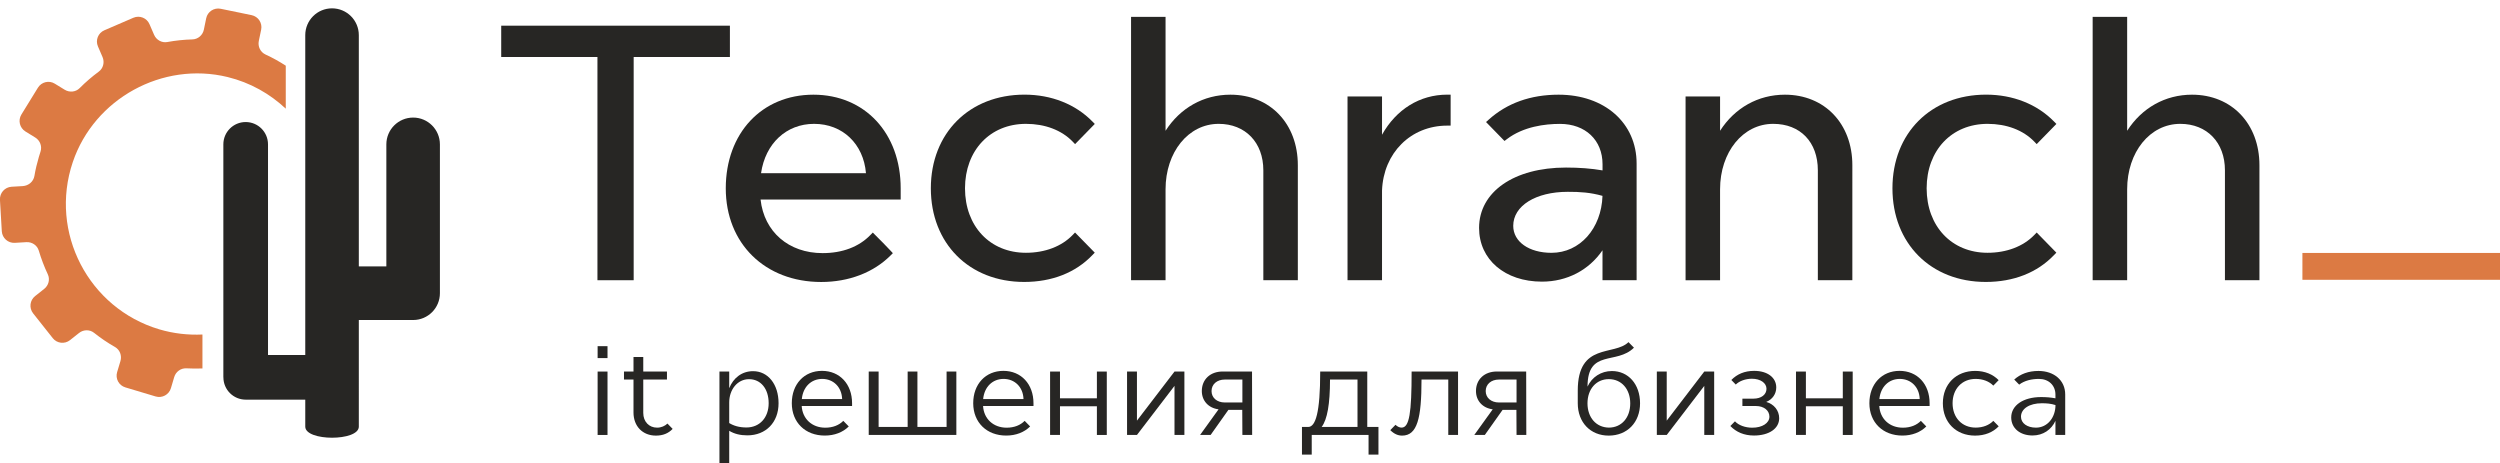 <?xml version="1.0" encoding="UTF-8"?> <!-- Generator: Adobe Illustrator 23.0.2, SVG Export Plug-In . SVG Version: 6.00 Build 0) --> <svg xmlns="http://www.w3.org/2000/svg" xmlns:xlink="http://www.w3.org/1999/xlink" baseProfile="tiny" id="Layer_1" x="0px" y="0px" viewBox="0 0 581.14 107.74" xml:space="preserve"> <g> <g> <g> <path fill="#272624" d="M138.92,80.47h2.3v2.77h-2.3V80.47z M138.92,101.11V86.37h2.3v14.74H138.92z"></path> <path fill="#272624" d="M145.05,86.37h2.21v-3.39h2.27v3.39h5.51v1.86h-5.51v7.76c0,2.03,1.35,3.42,3.21,3.42 c1,0,1.83-0.39,2.41-0.95l1.21,1.24c-0.98,1.03-2.24,1.56-3.89,1.56c-3.07,0-5.21-2.16-5.21-5.37v-7.67h-2.21V86.37z"></path> <path fill="#272624" d="M167.24,86.37h2.27v3.87c0.95-2.39,2.95-3.96,5.54-3.96c3.48,0,5.93,3.04,5.93,7.46 c0,4.45-2.95,7.46-7.25,7.46c-1.6,0-3.01-0.32-4.22-1.06v7.6h-2.27V86.37z M169.51,98.34c1.06,0.65,2.36,1.03,4.01,1.03 c3.07,0,5.16-2.3,5.16-5.63c0-3.39-1.85-5.6-4.57-5.6c-2.68,0-4.6,2.42-4.6,5.4V98.34z"></path> <path fill="#272624" d="M186.36,94.38c0.18,2.98,2.39,5.04,5.48,5.04c1.77,0,3.21-0.59,4.19-1.59c0.41,0.42,0.86,0.86,1.27,1.3 c-1.35,1.35-3.3,2.12-5.58,2.12c-4.51,0-7.66-3.04-7.66-7.52c0-4.45,2.88-7.52,7.02-7.52c4.12,0,6.99,3.07,6.99,7.52v0.65H186.36 z M195.76,92.77c-0.09-2.8-2.04-4.69-4.62-4.69c-2.6,0-4.49,1.89-4.75,4.69H195.76z"></path> <path fill="#272624" d="M213.26,99.25h6.78V86.37h2.27v14.74h-20.37V86.37h2.3v12.88h6.75V86.37h2.27V99.25z"></path> <path fill="#272624" d="M228.52,94.38c0.17,2.98,2.39,5.04,5.48,5.04c1.77,0,3.21-0.59,4.19-1.59c0.41,0.42,0.85,0.86,1.27,1.3 c-1.35,1.35-3.3,2.12-5.57,2.12c-4.51,0-7.66-3.04-7.66-7.52c0-4.45,2.89-7.52,7.02-7.52c4.12,0,6.99,3.07,6.99,7.52v0.65H228.52 z M237.92,92.77c-0.09-2.8-2.04-4.69-4.63-4.69c-2.6,0-4.49,1.89-4.75,4.69H237.92z"></path> <path fill="#272624" d="M254.98,94.44h-8.58v6.66h-2.3V86.37h2.3v6.22h8.58v-6.22h2.3v14.74h-2.3V94.44z"></path> <path fill="#272624" d="M261.99,86.37h2.3v11.41l8.73-11.41h2.3v14.74h-2.3V89.7l-8.73,11.41h-2.3V86.37z"></path> <path fill="#272624" d="M283.26,95.15c-2.36-0.3-3.89-2-3.89-4.25c0-2.71,1.97-4.54,4.83-4.54h6.84l0.03,14.74h-2.27l-0.03-5.83 h-3.22l-4.13,5.83h-2.45L283.26,95.15z M288.8,88.23h-4.1c-1.8,0-3.07,1.09-3.07,2.68c0,1.56,1.27,2.65,3.07,2.65h4.1V88.23z"></path> <path fill="#272624" d="M304.09,99.25c1.71,0,2.8-3.25,2.8-12.88h10.94v12.88h2.6v6.43h-2.3v-4.57h-13.21v4.57h-2.27v-6.43 H304.09z M307.22,99.25h8.34V88.23h-6.39C309.17,93.88,308.54,97.54,307.22,99.25z"></path> <path fill="#272624" d="M338.93,86.37v14.74h-2.27V88.23h-6.22c0,9.02-0.98,13.03-4.52,13.03c-0.94,0-1.85-0.38-2.74-1.27 l1.21-1.24c0.47,0.45,0.97,0.65,1.42,0.65c1.8,0,2.33-3.39,2.33-13.03H338.93z"></path> <path fill="#272624" d="M346.99,95.15c-2.36-0.3-3.89-2-3.89-4.25c0-2.71,1.97-4.54,4.83-4.54h6.84l0.03,14.74h-2.27l-0.03-5.83 h-3.21l-4.13,5.83h-2.45L346.99,95.15z M352.53,88.23h-4.1c-1.8,0-3.07,1.09-3.07,2.68c0,1.56,1.27,2.65,3.07,2.65h4.1V88.23z"></path> <path fill="#272624" d="M373.95,101.26c-4.24,0-7.19-3.07-7.19-7.52v-2.95c0-11.26,8.49-7.99,11.79-11.26l1.27,1.29 c-4.04,4.04-10.79,0.24-10.79,9.05c1-2.21,3.16-3.62,5.66-3.62c3.81,0,6.55,3.04,6.55,7.49 C381.24,98.19,378.26,101.26,373.95,101.26z M373.98,99.4c2.95,0,4.98-2.3,4.98-5.63c0-3.34-2.04-5.64-4.98-5.64 c-2.92,0-4.96,2.3-4.96,5.64C369.03,97.04,371.01,99.35,373.98,99.4z"></path> <path fill="#272624" d="M385.14,86.37h2.3v11.41l8.73-11.41h2.3v14.74h-2.3V89.7l-8.73,11.41h-2.3V86.37z"></path> <path fill="#272624" d="M411.31,96.86c0-1.44-1.27-2.48-3.15-2.48h-3.13v-1.71h2.56c1.83,0,3.04-0.94,3.04-2.3 c0-1.33-1.39-2.33-3.39-2.33c-1.5,0-2.92,0.53-3.75,1.35l-1.03-1.06c1.33-1.36,3.07-2.12,5.31-2.12c3.1,0,5.13,1.56,5.13,3.86 c0,1.5-0.88,2.77-2.33,3.36c1.8,0.5,3.01,1.98,3.01,3.8c0,2.39-2.36,4.01-5.86,4.01c-2.3,0-4.13-0.8-5.49-2.21l1.07-1.09 c0.85,0.92,2.39,1.48,4.01,1.48C409.66,99.43,411.31,98.34,411.31,96.86z"></path> <path fill="#272624" d="M428.37,94.44h-8.58v6.66h-2.3V86.37h2.3v6.22h8.58v-6.22h2.3v14.74h-2.3V94.44z"></path> <path fill="#272624" d="M436.85,94.38c0.18,2.98,2.39,5.04,5.48,5.04c1.77,0,3.21-0.59,4.19-1.59c0.41,0.42,0.85,0.86,1.26,1.3 c-1.35,1.35-3.3,2.12-5.57,2.12c-4.51,0-7.66-3.04-7.66-7.52c0-4.45,2.89-7.52,7.01-7.52c4.13,0,6.99,3.07,6.99,7.52v0.65H436.85 z M446.25,92.77c-0.09-2.8-2.04-4.69-4.63-4.69c-2.6,0-4.48,1.89-4.75,4.69H446.25z"></path> <path fill="#272624" d="M464.61,99.1c-1.33,1.39-3.22,2.16-5.49,2.16c-4.42,0-7.49-3.07-7.49-7.52c0-4.45,3.07-7.52,7.52-7.52 c2.24,0,4.13,0.8,5.45,2.15l-1.24,1.27c-0.95-0.97-2.39-1.56-4.1-1.56c-3.19,0-5.37,2.33-5.37,5.66c0,3.34,2.18,5.66,5.37,5.66 c1.71,0,3.15-0.59,4.1-1.57L464.61,99.1z"></path> <path fill="#272624" d="M477.81,97.81c-0.94,2.06-2.86,3.42-5.34,3.42c-2.92,0-4.95-1.71-4.95-4.19c0-2.83,2.83-4.74,6.95-4.74 c1.18,0,2.27,0.09,3.33,0.29v-0.85c0-2.18-1.59-3.66-3.83-3.66c-1.68,0-3.36,0.38-4.6,1.33l-1.15-1.18c1.44-1.3,3.33-2,5.63-2 c3.68,0,6.22,2.24,6.22,5.45v9.43h-2.27V97.81z M474.62,93.74c-2.86,0-4.83,1.27-4.83,3.13c0,1.53,1.47,2.54,3.48,2.54 c2.68,0,4.54-2.36,4.54-5.25C476.74,93.82,475.8,93.74,474.62,93.74z"></path> </g> <rect x="535.21" y="58.8" fill="#DC7A43" width="45.93" height="6.24"></rect> <g> <path fill="#DC7A43" d="M2.68,43.41l2.6-0.15C6.63,43.18,7.78,42.22,8,40.9c0.25-1.48,0.6-2.96,1.04-4.44 c0.12-0.4,0.24-0.79,0.37-1.18c0.42-1.25-0.09-2.62-1.21-3.31l-2.29-1.41c-1.34-0.83-1.76-2.58-0.94-3.93l3.85-6.25 c0.83-1.34,2.59-1.76,3.92-0.93l2.3,1.41c1.11,0.68,2.56,0.55,3.47-0.37c1.39-1.4,2.88-2.68,4.45-3.84 c1.05-0.77,1.39-2.19,0.88-3.38l-1.07-2.48c-0.63-1.45,0.04-3.13,1.49-3.75l6.74-2.91c1.45-0.63,3.13,0.04,3.75,1.49l1.07,2.47 c0.52,1.2,1.79,1.92,3.07,1.68c1.92-0.35,3.87-0.56,5.85-0.61c1.3-0.04,2.39-1,2.65-2.27l0.54-2.63 c0.31-1.55,1.83-2.54,3.37-2.22l7.19,1.48c1.55,0.32,2.54,1.83,2.22,3.37l-0.55,2.64c-0.26,1.28,0.37,2.59,1.56,3.14 c1.65,0.76,3.22,1.63,4.71,2.6v9.99c-3.67-3.44-8.23-6.06-13.51-7.35c-15.13-3.7-31.01,5.01-36,19.77 c-5.53,16.36,3.68,33.97,20.08,38.87c3.36,1,6.74,1.36,10.06,1.21v7.89c-1.24,0.04-2.48,0.04-3.73-0.03 c-1.3-0.07-2.46,0.79-2.83,2.03l-0.77,2.59c-0.45,1.51-2.04,2.37-3.55,1.92l-7.04-2.11c-1.51-0.45-2.37-2.04-1.91-3.55l0.77-2.57 c0.37-1.25-0.13-2.62-1.26-3.26c-1.72-0.98-3.35-2.09-4.87-3.3c-1.02-0.81-2.47-0.78-3.49,0.03l-2.11,1.67 c-1.24,0.98-3.03,0.77-4.01-0.47l-4.56-5.76c-0.98-1.24-0.77-3.03,0.46-4.01l2.12-1.68c1.02-0.81,1.39-2.21,0.83-3.39 c-0.83-1.77-1.53-3.61-2.09-5.49c-0.37-1.25-1.58-2.06-2.88-1.98l-2.7,0.16c-1.57,0.09-2.92-1.11-3.02-2.68l-0.43-7.33 C-0.09,44.86,1.11,43.51,2.68,43.41z"></path> <path fill="#272624" d="M51.93,87.71c0,2.87,2.32,5.19,5.19,5.19h13.84v6.27c0,3.44,12.45,3.44,12.45,0V74.39h12.63 c3.44,0,6.22-2.79,6.22-6.23v-34.6c0-3.44-2.79-6.23-6.22-6.23c-3.44,0-6.23,2.79-6.23,6.23v28.37h-6.4V8.17 c0-3.44-2.79-6.23-6.23-6.23c-3.44,0-6.22,2.79-6.22,6.23v74.35H62.3V33.56c0-2.87-2.32-5.19-5.19-5.19 c-2.87,0-5.19,2.32-5.19,5.19V87.71z"></path> </g> </g> <g> <polygon fill="#272624" points="169.67,5.97 116.51,5.97 116.51,13.25 138.88,13.25 138.88,65.14 147.3,65.14 147.3,13.25 169.67,13.25 "></polygon> <path fill="#272624" d="M189.08,22.01c-11.99,0-20.37,8.95-20.37,21.77c0,12.82,9.12,21.77,22.18,21.77 c6.42,0,12.14-2.19,16.11-6.15l0.55-0.55l-0.53-0.57c-1.15-1.23-2.37-2.46-3.56-3.64l-0.57-0.58l-0.57,0.58 c-2.66,2.74-6.5,4.2-11.1,4.2c-7.9,0-13.6-4.97-14.42-12.45h32.57v-2.61C209.37,30.96,201.03,22.01,189.08,22.01z M176.91,40.26 c1-6.9,5.87-11.47,12.33-11.47c6.64,0,11.49,4.67,12.06,11.47H176.91z"></path> <path fill="#272624" d="M238.49,28.79c4.43,0,8.28,1.46,10.85,4.12l0.57,0.59l4.58-4.69l-0.55-0.56 c-3.94-4.03-9.55-6.25-15.79-6.25c-12.82,0-21.77,8.95-21.77,21.77c0,12.82,8.92,21.77,21.69,21.77c6.47,0,11.96-2.16,15.87-6.25 l0.54-0.56l-4.58-4.68l-0.57,0.59c-2.57,2.65-6.42,4.12-10.85,4.12c-8.34,0-14.16-6.16-14.16-14.99 C224.33,34.95,230.15,28.79,238.49,28.79z"></path> <path fill="#272624" d="M286.01,22.01c-6.23,0-11.67,3.08-15.07,8.39V3.92h-8.02v61.22h8.02V44.02c0-8.68,5.31-15.23,12.35-15.23 c6.21,0,10.38,4.34,10.38,10.79v25.55h8.02V38.43C301.7,28.76,295.25,22.01,286.01,22.01z"></path> <path fill="#272624" d="M321.26,31.32v-8.9h-8.02v42.72h8.02V44.3c0.32-8.75,6.69-15.1,15.15-15.1h0.8v-7.2h-0.8 C330.03,22.01,324.56,25.42,321.26,31.32z"></path> <path fill="#272624" d="M362.3,22.01c-6.49,0-11.96,1.95-16.24,5.8l-0.62,0.56l4.29,4.4l0.56-0.43c3.84-2.92,8.83-3.54,12.34-3.54 c5.91,0,9.89,3.77,9.89,9.39v1.42c-2.63-0.45-5.42-0.66-8.49-0.66c-12.09,0-20.21,5.64-20.21,14.04c0,7.35,6.01,12.48,14.61,12.48 c5.85,0,10.92-2.68,14.08-7.29v6.96h7.93V38.02C380.45,28.59,372.99,22.01,362.3,22.01z M372.51,45.53 c-0.25,7.59-5.26,13.24-11.85,13.24c-5.24,0-8.9-2.58-8.9-6.27c0-4.66,5.22-7.91,12.68-7.91 C367.25,44.58,369.72,44.74,372.51,45.53z"></path> <path fill="#272624" d="M414.91,22.01c-6.23,0-11.67,3.08-15.07,8.39v-7.97h-8.02v42.72h8.02V44.02c0-8.68,5.31-15.23,12.35-15.23 c6.31,0,10.38,4.24,10.38,10.79v25.55h8.02V38.43C430.6,28.76,424.15,22.01,414.91,22.01z"></path> <path fill="#272624" d="M462.02,28.79c4.43,0,8.28,1.46,10.85,4.12l0.57,0.59l4.58-4.69l-0.55-0.56 c-3.94-4.03-9.54-6.25-15.79-6.25c-12.82,0-21.77,8.95-21.77,21.77c0,12.82,8.92,21.77,21.69,21.77c6.47,0,11.96-2.16,15.87-6.25 l0.54-0.56l-4.57-4.68l-0.57,0.59c-2.57,2.65-6.43,4.12-10.85,4.12c-8.34,0-14.16-6.16-14.16-14.99 C447.86,34.95,453.68,28.79,462.02,28.79z"></path> <path fill="#272624" d="M509.54,22.01c-6.23,0-11.67,3.08-15.07,8.39V3.92h-8.02v61.22h8.02V44.02c0-8.68,5.31-15.23,12.35-15.23 c6.21,0,10.38,4.34,10.38,10.79v25.55h8.02V38.43C525.22,28.76,518.77,22.01,509.54,22.01z"></path> </g> </g> </svg> 